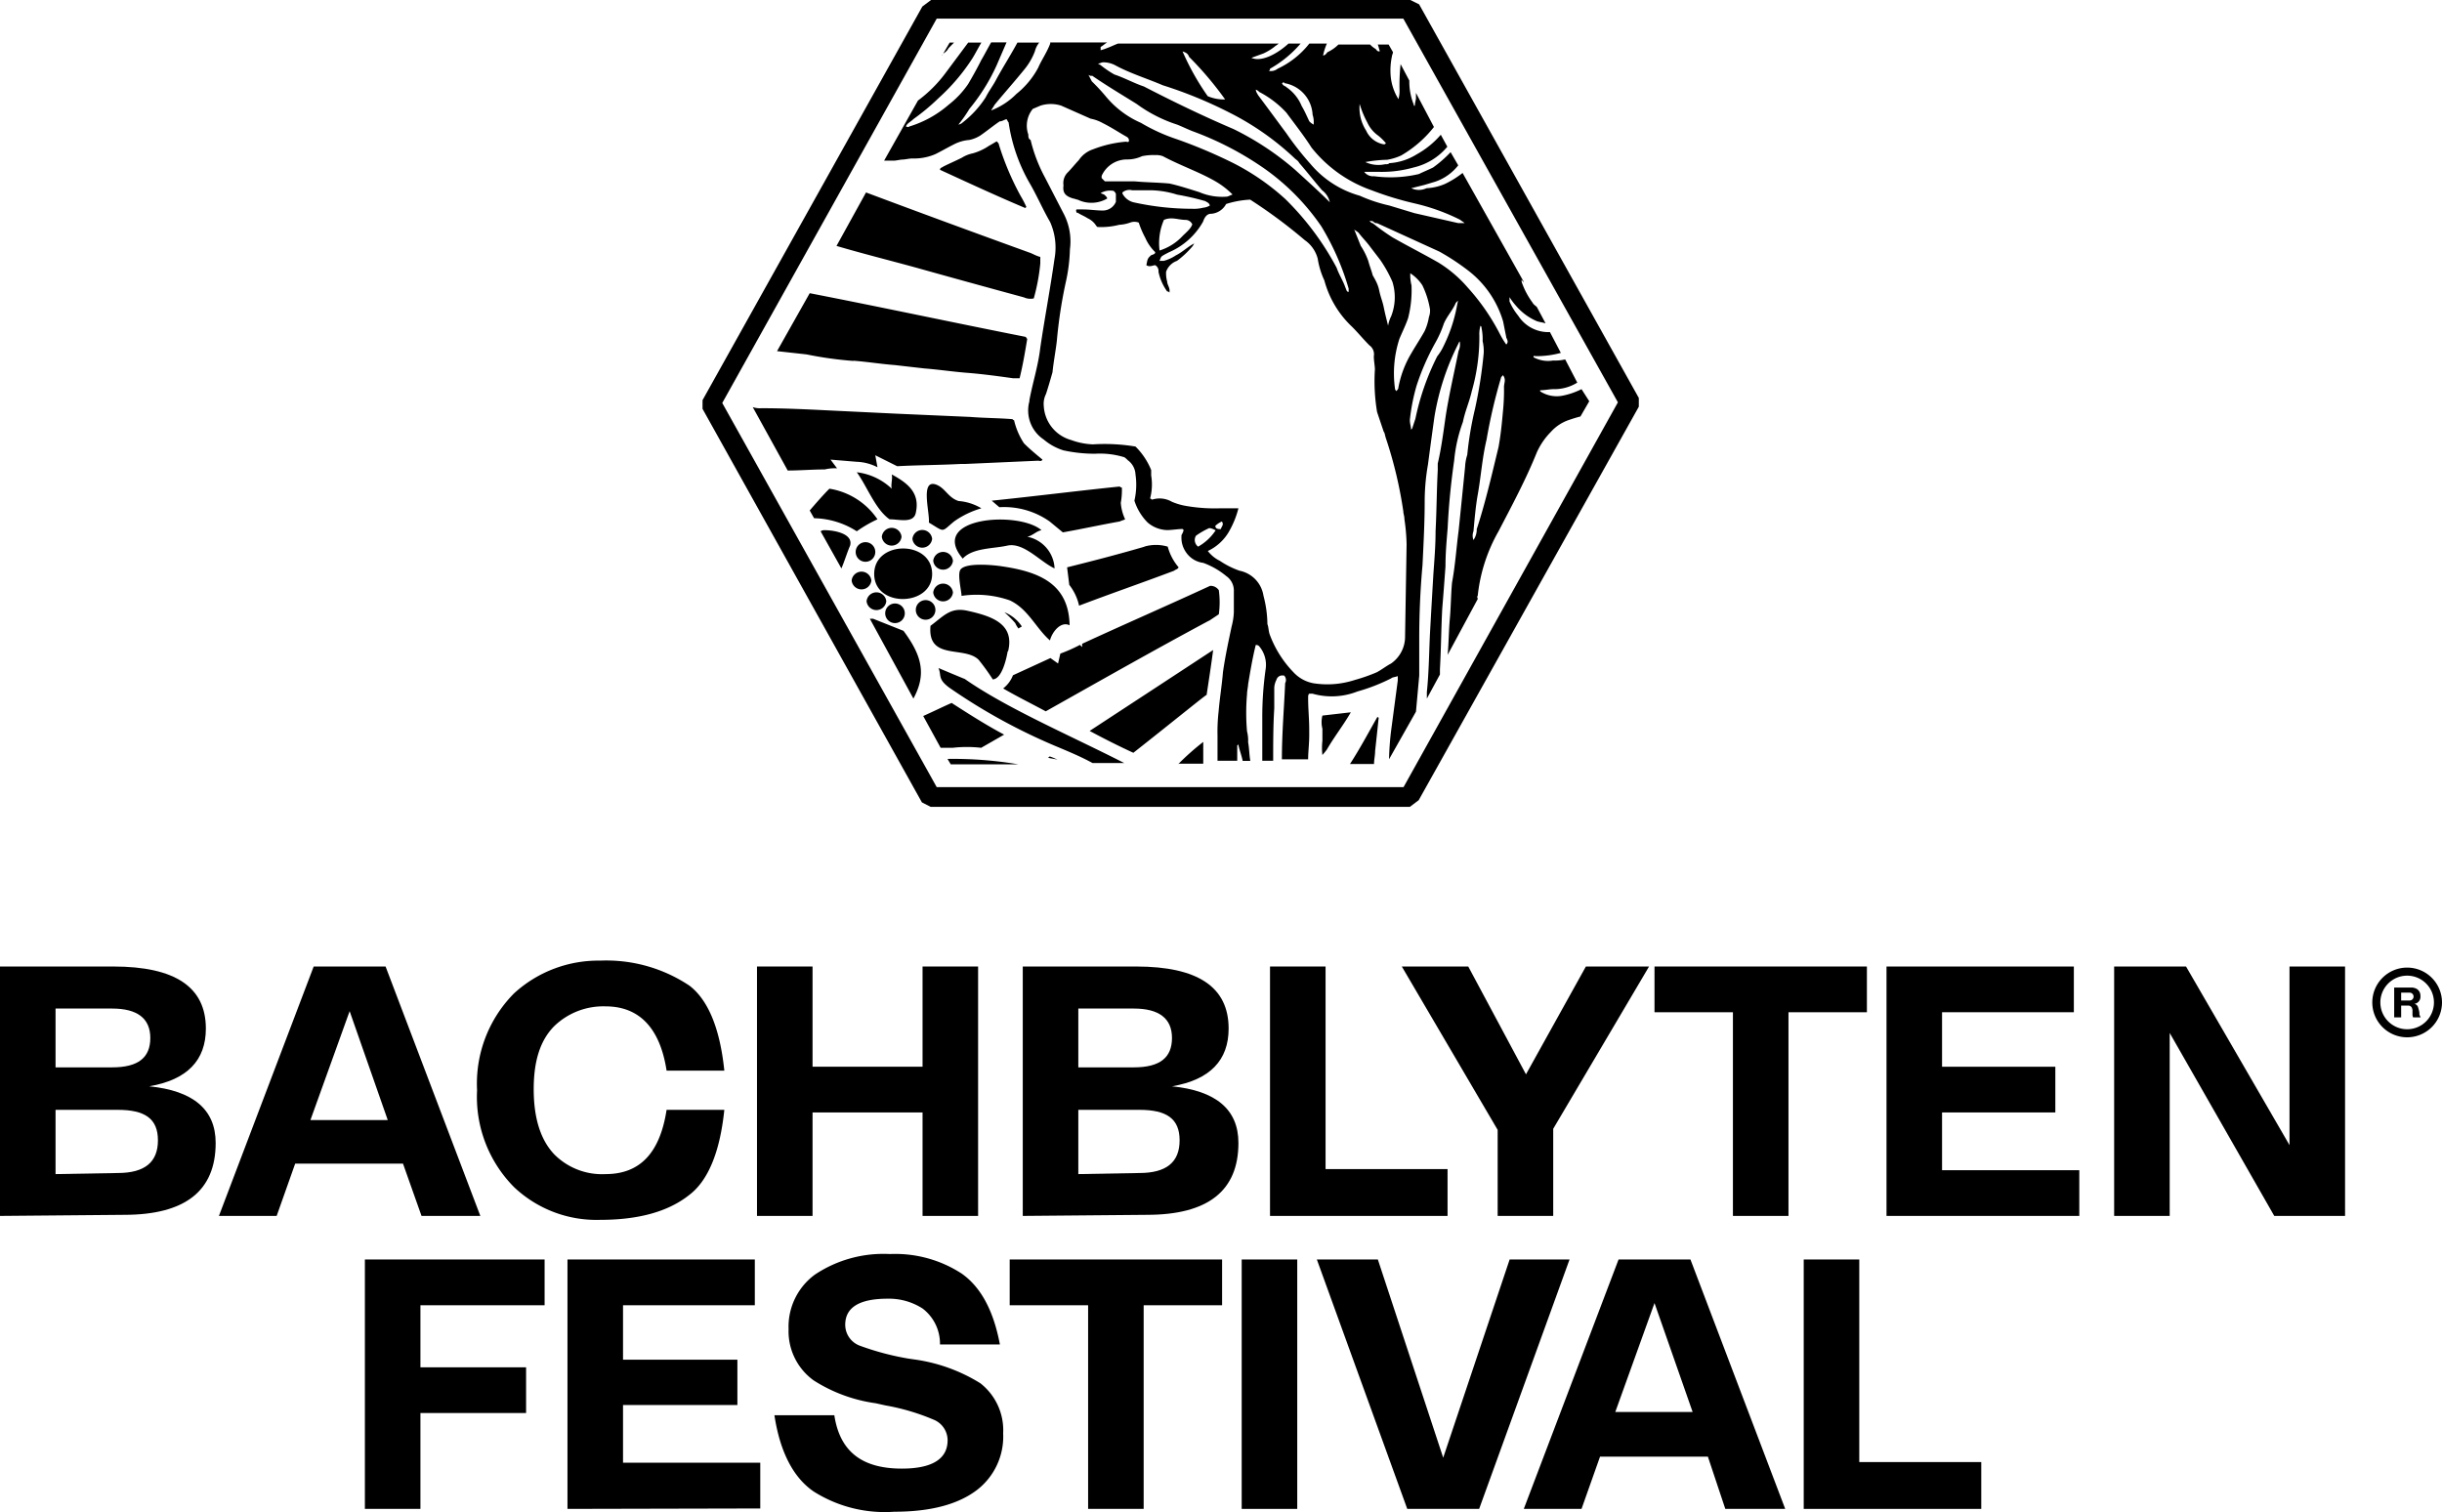 <?xml version="1.0" encoding="UTF-8"?> <svg xmlns="http://www.w3.org/2000/svg" width="224.2" height="138.85" viewBox="0 0 224.2 138.85"><g><g><g><g><path d="M0,111.64V88.74H10.4c5.7,0,8.5,1.9,8.5,5.7,0,2.9-1.7,4.7-5.2,5.3,4,.4,6.1,2.1,6.1,5.2q0,6.6-8.4,6.6ZM10.3,98c2.4,0,3.5-.9,3.5-2.7s-1.2-2.7-3.5-2.7H5.1V98Zm.5,9.7c2.5,0,3.7-1,3.7-3s-1.2-2.8-3.7-2.8H5.1v5.9Z"></path><path d="M37,106.84H27.1l-1.7,4.8H20.1l8.7-22.9h6.6l8.7,22.9H38.7Zm-8.5-4h7.1l-3.5-10Z"></path><path d="M50.9,106a6.18,6.18,0,0,0,4.7,1.8c3.2,0,5-2,5.6-5.9h5.3c-.4,3.9-1.5,6.5-3.2,7.8-2,1.6-4.8,2.3-8.2,2.3a11,11,0,0,1-7.9-3,11.76,11.76,0,0,1-3.4-8.9,11.76,11.76,0,0,1,3.4-8.9,11.46,11.46,0,0,1,7.9-3,13.73,13.73,0,0,1,8.2,2.3c1.7,1.3,2.8,3.9,3.2,7.8H61.2c-.6-3.9-2.5-5.9-5.6-5.9a6.48,6.48,0,0,0-4.7,1.8c-1.3,1.3-1.9,3.2-1.9,5.8S49.6,104.64,50.9,106Z"></path><path d="M84.7,111.64v-9.5H74.6v9.5H69.5V88.74h5.1v9.2H84.7v-9.2h5.1v22.9Z"></path><path d="M93.9,111.64V88.74h10.4c5.7,0,8.5,1.9,8.5,5.7,0,2.9-1.7,4.7-5.2,5.3,4,.4,6.1,2.1,6.1,5.2q0,6.6-8.4,6.6ZM104.1,98c2.4,0,3.5-.9,3.5-2.7s-1.2-2.7-3.5-2.7H99V98Zm.5,9.7c2.5,0,3.7-1,3.7-3s-1.2-2.8-3.7-2.8H99v5.9Z"></path><path d="M116.6,111.64V88.74h5.1v18.6h11.2v4.3Z"></path><path d="M137.5,111.64v-7.9l-8.8-15h6.1l5.3,9.9,5.5-9.9h5.8l-8.8,14.9v8Z"></path><path d="M159.1,111.64V92.94h-7.2v-4.2h19.5v4.2h-7.2v18.7Z"></path><path d="M173.2,111.64V88.74h17.2v4.2H178.3v5h10.4v4.2H178.3v5.3h12.6v4.2Z"></path><path d="M208.8,111.64l-9.6-16.8v16.8h-5.1V88.74h6.6l9.5,16.4V88.74h5.1v22.9Z"></path></g><g><path d="M33.5,138.54v-22.9H50v4.2H38.6v5.7h9.7v4.2H38.6v8.8Z"></path><path d="M52.1,138.54v-22.9H69.3v4.2H57.2v5H67.7V129H57.2v5.3H69.8v4.2Z"></path><path d="M74.7,136.94c-1.9-1.3-3.1-3.7-3.6-7h5.5c.5,3.3,2.5,4.9,6.2,4.9,2.8,0,4.2-.9,4.2-2.6a2.05,2.05,0,0,0-1.3-1.9,20.16,20.16,0,0,0-4.4-1.3l-.9-.2a14.18,14.18,0,0,1-5.7-2.1,5.56,5.56,0,0,1-2.3-4.7,5.93,5.93,0,0,1,2.4-5,11.33,11.33,0,0,1,6.9-1.9,11.19,11.19,0,0,1,6.6,1.8c1.7,1.2,2.9,3.3,3.5,6.5H86.3a4.05,4.05,0,0,0-1.6-3.3,5.71,5.71,0,0,0-3.2-.9q-3.9,0-3.9,2.4a2.05,2.05,0,0,0,1.3,1.9,25,25,0,0,0,4.5,1.2l.7.1A15.46,15.46,0,0,1,90,127a5.46,5.46,0,0,1,2.1,4.6,6.19,6.19,0,0,1-2.4,5.2c-1.7,1.3-4.2,2-7.6,2A12.19,12.19,0,0,1,74.7,136.94Z"></path><path d="M99.9,138.54v-18.7H92.7v-4.2h19.5v4.2H105v18.7Z"></path><path d="M114,138.54v-22.9h5.1v22.9Z"></path><path d="M132.5,133.84l6.1-18.2h5.5l-8.3,22.9h-6.6l-8.3-22.9h5.6Z"></path><path d="M156.8,133.74h-9.9l-1.7,4.8h-5.3l8.7-22.9h6.6l8.7,22.9h-5.5Zm-8.5-4.1h7.1l-3.5-10Z"></path><path d="M165.6,138.54v-22.9h5.1v18.6h11.2v4.3Z"></path></g></g><g><path d="M80.16,56.81h-.3l4,7.33c1.2-2.21.8-3.92-.91-6.22Zm6,4.52c.3.7-.1,1,1,1.81a53.33,53.33,0,0,0,9.63,5.31c1.21.51,2.41,1,3.52,1.61h2.91c-5.12-2.61-10.74-5-14.66-7.73.2.1-2.41-1-2.41-1Zm10.24,8.13c-.1,0-.1.1-.2.1.3.1.6.1.9.2a4.88,4.88,0,0,0-.7-.3Zm-6.32-.8,2.11-1.21c-1.51-.8-3.12-1.81-4.82-2.91-.91.4-1.71.8-2.61,1.2l1.6,2.92h1.11a11.39,11.39,0,0,1,2.61,0ZM85.68,54.4a.91.91,0,0,0,1.81,0,.91.91,0,0,0-1.81,0Zm38.34,11h0l-2.61.3a2.48,2.48,0,0,0,0,1.21v1.1a5.72,5.72,0,0,0,0,1.31,6.25,6.25,0,0,0,.41-.5c.7-1.21,1.5-2.21,2.2-3.42Zm-15.85,4.72h2.3v-2A23.31,23.31,0,0,0,108.17,70.16Zm-4.12-1c3.81-3,6.52-5.22,6.73-5.32.2-1.31.4-2.61.6-4.12-3.82,2.51-7.63,5-11.34,7.43,1.3.7,2.71,1.41,4,2ZM82.77,49.28a.91.91,0,0,0-1.81,0,.91.91,0,0,0,1.81,0ZM85.88,56a.9.9,0,0,0-1.8,0,.9.9,0,0,0,1.8,0Zm-4.51-.8a.91.91,0,0,0-1.81,0,.91.91,0,0,0,1.81,0Zm2.4-5.73a.91.91,0,0,0,1.81,0A.91.91,0,0,0,83.77,49.48ZM111,57l.9-.6a8.17,8.17,0,0,0,0-2.21.91.91,0,0,0-.8-.4c-3.92,1.81-7.83,3.51-11.75,5.32v.3l-.2-.2a14.17,14.17,0,0,1-1.8.8l-.21.91-.7-.5L93,62a2.82,2.82,0,0,1-.9,1.21c1.2.7,2.61,1.4,3.91,2.1,5-2.81,9.94-5.62,15-8.33Zm15.45,8.84c-.8,1.4-1.6,2.91-2.51,4.31h2.21c0-.4.1-.8.1-1.2.1-.91.2-1.81.3-2.81,0-.1.1-.3-.1-.3ZM80,53.3a.91.91,0,0,0-1.81,0,.91.91,0,0,0,1.81,0Zm25.09-3.11c-2.4.7-4.71,1.3-7.12,1.9l.2,1.61a4.73,4.73,0,0,1,.9,1.91c2.91-1.11,5.82-2.11,8.73-3.21.1-.11.31-.11.41-.31a4.87,4.87,0,0,1-1-1.9A3.79,3.79,0,0,0,105.05,50.19ZM75.74,48.68a.6.6,0,0,0-.4.1l1.91,3.41c.3-.7.5-1.4.8-2.1.3-1.11-1.5-1.41-2.31-1.41Zm4.82-1a6.56,6.56,0,0,0-4.41-2.81c-.51.5-1.21,1.3-1.81,2l.4.71a7.54,7.54,0,0,1,3.92,1.2,11.78,11.78,0,0,1,1.9-1.1Zm6.43,22,.3.5h6.22a35.88,35.88,0,0,0-6.52-.5ZM85.68,51.49a.91.91,0,0,0,1.81,0,.91.91,0,0,0-1.81,0ZM78.35,33.12c1.31.1,2.51.3,3.82.4l2.71.31c1.3.1,2.61.3,3.91.4s2.81.3,4.22.5h.6c.3-1.21.5-2.41.7-3.61-.1-.1-.1-.2-.2-.2-6.62-1.31-13.15-2.71-19.77-4l-3,5.32,2.71.3a34.27,34.27,0,0,0,4.31.6ZM93.71,18a25.48,25.48,0,0,1-2-4.72c0-.1-.1-.2-.2-.3-.2.1-.5.3-.7.4a5.07,5.07,0,0,1-1.5.7,3,3,0,0,0-1,.4c-.6.3-1.1.51-1.7.81-.11.1-.31.1-.31.3,2.61,1.2,5.22,2.41,7.83,3.51l.1-.1A9.29,9.29,0,0,0,93.71,18ZM103,44.77a.35.35,0,0,1-.2-.1c-3.92.4-7.83.9-11.75,1.3l.7.6a7.25,7.25,0,0,1,4.62,1.31l1.21,1c1.7-.3,3.51-.7,5.22-1,.2-.1.3-.1.5-.2a4.24,4.24,0,0,1-.4-1.51,6.6,6.6,0,0,0,.1-1.4Zm-10.44,15c.6-2.51-1.51-3.21-3.82-3.71-1.5-.3-2.1.5-3.31,1.4-.3,3.22,3.11,1.81,4.42,3.12a20.28,20.28,0,0,1,1.3,1.8C92,62.33,92.41,60.43,92.51,59.82ZM145.2,35.73a6.72,6.72,0,0,1-1.8.61,2.79,2.79,0,0,1-2-.41v-.1c.4,0,.9-.1,1.2-.1a4,4,0,0,0,2.21-.6L143.7,33a4.14,4.14,0,0,1-1.11.1,2.78,2.78,0,0,1-1.8-.3c0-.2.1-.1.2-.1h.1a8.46,8.46,0,0,0,2.21-.3l-1-1.91a3.29,3.29,0,0,1-2.91-1.5,5.53,5.53,0,0,1-.8-1.31v-.4a5.55,5.55,0,0,0,.6.8,5.17,5.17,0,0,0,1.91,1.41c.3.1.5.1.8.2l-.8-1.5c-.1-.11-.3-.21-.4-.41a7,7,0,0,1-1-1.9v-.2c.1.1.1.2.2.2l-5.62-10a8.64,8.64,0,0,1-1.6,1,4.82,4.82,0,0,1-1.71.4,1.63,1.63,0,0,1-1.4,0l1.2-.3,1-.3a4.51,4.51,0,0,0,2.11-1.5l-.7-1.21a10.85,10.85,0,0,1-1.61,1.41c-.4.2-.9.4-1.3.6a11.45,11.45,0,0,1-4.12.2,1,1,0,0,1-.9-.4h1.4a10.69,10.69,0,0,0,3.12-.4,5.7,5.7,0,0,0,3.11-1.91l-.6-1.1a8.07,8.07,0,0,1-2.21,1.8,5.36,5.36,0,0,1-2.51.81c-.1.1-.2.1-.4.1a2.85,2.85,0,0,1-1.81-.2,12.35,12.35,0,0,1,2-.21,5,5,0,0,0,1.3-.4,10.61,10.61,0,0,0,3-2.61h0L130,8.53V9c0,.2-.1.41-.1.71-.1,0-.1,0-.1-.1a5.61,5.61,0,0,1-.41-2.21l-.8-1.51a17.93,17.93,0,0,0-.1,2.31,2.77,2.77,0,0,1-.1.9,4.79,4.79,0,0,1-.7-2,6.13,6.13,0,0,1,.1-1.91c0-.1.1-.3.1-.4l-.4-.7h-1c.1.2.1.4.2.6-.2.1-.3-.1-.4-.2a2.18,2.18,0,0,1-.5-.4h-2.91a3.59,3.59,0,0,1-1,.7c-.1.1-.2.3-.41.3A5.78,5.78,0,0,1,121.82,4h-1.61a8,8,0,0,1-2.91,2.31,1,1,0,0,1-.8.2c.1-.1.1-.1.1-.2A10.49,10.49,0,0,0,119.41,4H118.3c-1.1,1-2.51,1.71-3.41,1.31l1.1-.4a5.06,5.06,0,0,0,1-.6c.1-.1.3-.2.4-.31H102.65c-.31.11-.71.31-1,.41a4.17,4.17,0,0,1-.6.2v-.3c.2-.1.4-.31.6-.41H96.42V4c-.3.81-.8,1.51-1.1,2.21a7.73,7.73,0,0,1-2,2.41A6.58,6.58,0,0,1,91,10.14c.1-.2.2-.3.3-.5.91-1.11,1.81-2.11,2.71-3.22a5.89,5.89,0,0,0,1-1.7,2.12,2.12,0,0,1,.4-.81h-2c-.6,1.11-1.3,2.21-1.91,3.32-.3.6-.7,1.1-1,1.7a9.21,9.21,0,0,1-2.11,2.31.76.76,0,0,1-.4.2A12.13,12.13,0,0,0,89,10,17.82,17.82,0,0,0,91.5,6l.91-2.11H91c-.3.51-.6,1.11-.9,1.61-.4.8-.8,1.51-1.21,2.21a8.37,8.37,0,0,1-1.8,1.91,9.89,9.89,0,0,1-3.62,2c-.1.1-.2,0-.3,0,.1-.3.4-.4.71-.7A20.09,20.09,0,0,0,86.18,9,18.09,18.09,0,0,0,89.3,5.32c.3-.5.5-.9.8-1.41H88.89l-2.1,2.82a12.13,12.13,0,0,1-2.51,2.5l-3.11,5.52h.9c.2,0,.6-.1.8-.1s.6-.1.9-.1a4.93,4.93,0,0,0,2.11-.4c.6-.3,1.11-.6,1.71-.9a3.71,3.71,0,0,1,1.4-.4,3,3,0,0,0,1-.4c.6-.41,1.2-.91,1.8-1.31.21,0,.31-.1.61-.2.1.1.1.2.2.3a15.69,15.69,0,0,0,1.9,5.52c.71,1.21,1.21,2.41,1.91,3.62a5.77,5.77,0,0,1,.4,3.41c-.4,2.81-.9,5.42-1.3,8.13-.2,1.71-.7,3.21-1,4.82v.1a3.2,3.2,0,0,0,1.31,3.51,5.2,5.2,0,0,0,1.81,1,13.59,13.59,0,0,0,2.91.31,7.55,7.55,0,0,1,2.61.3c.1,0,.3.2.4.3a1.71,1.71,0,0,1,.7,1.3,6.52,6.52,0,0,1-.1,2.41,5,5,0,0,0,1.21,2,2.87,2.87,0,0,0,1.8.7c.4,0,1-.1,1.41-.1.2.1,0,.3,0,.4a.37.37,0,0,0-.1.3,2.31,2.31,0,0,0,.4,1.41,2.25,2.25,0,0,0,1.6,1,7.14,7.14,0,0,1,2.11,1.21,1.62,1.62,0,0,1,.7,1.4v1.91a5.85,5.85,0,0,1-.2,1.3c-.3,1.41-.6,2.81-.8,4.22-.1,1.2-.3,2.41-.4,3.61a16.42,16.42,0,0,0-.1,2.21v2.31h1.81V68.45l.1-.1c.1.51.3,1,.4,1.51h.7c-.1-.6-.1-1.2-.2-1.71a3.4,3.4,0,0,0-.1-1,19.42,19.42,0,0,1,0-3.41c0-.3.1-.71.1-.91.2-1.2.4-2.4.7-3.61a.37.37,0,0,1,.3.1,2.63,2.63,0,0,1,.61,2.11,31.17,31.17,0,0,0-.31,4.42v4h1c0-1.61,0-3.21.1-4.82v-1.9a1.85,1.85,0,0,1,.2-.71.55.55,0,0,1,.6-.4h.1a.59.59,0,0,1,.1.7c-.1,2.31-.3,4.62-.3,7h2.41c0-.7.1-1.41.1-2.21V67c0-1-.1-1.91-.1-2.91,0-.2,0-.3.1-.4h.3a6.44,6.44,0,0,0,4.12-.2,17,17,0,0,0,3.11-1.21c.1-.1.3-.1.6-.2v.4l-.6,4.52a24.7,24.7,0,0,0-.2,2.71L130,65.34l.3-3.31V58.62c0-2.21.1-4.52.3-6.73.1-2,.2-4,.2-5.82a19.64,19.64,0,0,1,.3-3.41c.2-1.51.4-3,.6-4.42a23.07,23.07,0,0,1,2.21-6.72c0-.1.1-.1.1-.2a1.41,1.41,0,0,1-.1.9c-.4,2-.9,4.12-1.2,6.12-.2,1.41-.4,2.91-.71,4.22v.6c-.1,1.91-.1,3.71-.2,5.62,0,1.31-.1,2.51-.2,3.92-.1,1.7-.2,3.41-.3,5.22s-.1,3.71-.3,5.62v.6l1.2-2.21v-.5c.11-1.91.11-3.61.21-5.52.1-1.21.2-2.51.3-3.92,0-1.2.1-2.3.2-3.51.1-2.11.3-4.11.6-6.22a13.86,13.86,0,0,1,.8-3.52c.2-1,.61-1.9.81-2.81a18,18,0,0,0,.7-5.12,2.77,2.77,0,0,1,.1-.9c.1.1.1.1.1.2a5,5,0,0,1,.1,1.21,4.1,4.1,0,0,1,.1,1.1,42.05,42.05,0,0,1-.8,5.12,31,31,0,0,0-.71,4.22,4.25,4.25,0,0,0-.2,1.1c-.2,2-.4,4-.6,5.92-.2,1.51-.3,3.11-.6,4.72-.1,1.1-.1,2.21-.2,3.31s-.1,2.21-.2,3.31L135.67,55c0-.1-.1-.2,0-.3a15.16,15.16,0,0,1,1.91-5.92c1.2-2.31,2.5-4.72,3.51-7.23a6.41,6.41,0,0,1,1.3-1.9,3.91,3.91,0,0,1,1.71-1.11c.3-.1.6-.2,1-.3l.81-1.4ZM124.83,9.54a8.65,8.65,0,0,0,.7,1.7,3,3,0,0,0,1,1.21,4.65,4.65,0,0,1,.71.7c-.1.1-.1.1-.2.1A2.19,2.19,0,0,1,125.43,12,3.88,3.88,0,0,1,124.83,9.54ZM117.9,7.63a3.1,3.1,0,0,1,2.61,2.91,2,2,0,0,1,.1.8v.1a1.38,1.38,0,0,1-.4-.3c-.2-.4-.4-.9-.7-1.4A3.9,3.9,0,0,0,118.1,8c-.1-.1-.2-.1-.3-.2s0-.1-.1-.1h0c0-.1.2-.2.2-.1Zm-2.31.8a9.13,9.13,0,0,1,2.51,1.91c.81,1.1,1.61,2.11,2.31,3.21a12.19,12.19,0,0,0,5.52,3.92,29.33,29.33,0,0,0,3.92,1.2,18.62,18.62,0,0,1,4.21,1.51c.1.1.3.2.4.3h-.6l-4-.91-2.31-.7a14.12,14.12,0,0,1-2.71-.9,9.11,9.11,0,0,1-4.52-2.91,28.21,28.21,0,0,1-2.21-2.81c-.9-1.21-1.7-2.31-2.61-3.52-.1-.2-.2-.3-.2-.5a.77.77,0,0,1,.3.2Zm14,17.77a3.81,3.81,0,0,1-.11-1.11,3.78,3.78,0,0,1,1.11,1.11,8,8,0,0,1,.7,2.21,1.7,1.7,0,0,1-.1.7,5,5,0,0,1-.4,1.3c-.4.71-.8,1.31-1.2,2a9.44,9.44,0,0,0-1.21,3.21c0,.1-.1.2-.2.3,0-.1-.1-.1-.1-.2a10.24,10.24,0,0,1,.4-4.61c.3-.71.6-1.31.8-1.91a10.28,10.28,0,0,0,.31-3ZM127.74,29a3.18,3.18,0,0,0-.3.9c-.2-.8-.3-1.2-.4-1.7s-.31-1-.41-1.51-.3-.9-.6-1.41c-.1-.4-.3-.9-.4-1.3a6.4,6.4,0,0,0-.7-1.41l-.6-1.5c.1.1.3.2.4.3.3.4.7.8,1,1.2s.7.91,1,1.31a11.78,11.78,0,0,1,1.11,2,4.75,4.75,0,0,1-.1,3.11ZM109.17,5.22a31.09,31.09,0,0,1,3.31,3.91,3.81,3.81,0,0,1-1.6-.3,23.27,23.27,0,0,1-2.31-4.11c.3.1.5.2.6.5Zm-7.93.5a2.38,2.38,0,0,1,1.2.3c1.31.71,2.92,1.21,4.32,1.81a39.86,39.86,0,0,1,6.12,2.51,25.14,25.14,0,0,1,6,4.21c.1.1.3.2.4.41.7.8,1.4,1.7,2.1,2.51a1.87,1.87,0,0,1,.71,1.1c-1-1-2.11-2-3.21-3a26.16,26.16,0,0,0-5.63-3.72c-2.81-1.2-5.52-2.51-8.23-3.91-.9-.3-1.8-.8-2.71-1.1a9.37,9.37,0,0,1-1.2-.81c-.1-.1-.2-.1-.3-.2.2,0,.3-.1.4-.1Zm-1,1.21c1.3.9,2.81,1.8,4.11,2.61a13.09,13.09,0,0,0,3.72,1.9c.5.2.9.4,1.4.6a28.79,28.79,0,0,1,6.73,3.52,21,21,0,0,1,5.11,5.22,23.69,23.69,0,0,1,2.51,5.72v.3c-.2,0-.2-.2-.3-.4-.2-.6-.6-1.21-.8-1.81A25.81,25.81,0,0,0,118,18.27,21.66,21.66,0,0,0,113.28,15a46,46,0,0,0-5.21-2.21,16.78,16.78,0,0,1-3.32-1.51,8.66,8.66,0,0,1-3.21-2.41,17.88,17.88,0,0,0-1.3-1.4l-.31-.6a.48.48,0,0,0,.31.1Zm3.81,11.64a1.59,1.59,0,0,1-1-.8v-.1a1,1,0,0,1,.9-.2h1.81a8.66,8.66,0,0,1,2.31.4,24.37,24.37,0,0,1,2.6.6c.11.1.31.1.41.4a1.46,1.46,0,0,1-.61.2,3.4,3.4,0,0,1-1,.1,25,25,0,0,1-5.42-.6Zm5.42,2c-.1.4-.6.8-.9,1.1A4.84,4.84,0,0,1,106.46,23a5.36,5.36,0,0,1,.4-2.81c.7-.31,1.31,0,2,0a.68.68,0,0,1,.6.4Zm.7-2.91c-1-.31-1.9-.61-2.81-.81-1.1-.1-2.11-.1-3.21-.2h-2.71l-.3-.3v-.2a2.54,2.54,0,0,1,2.31-1.51,3.19,3.19,0,0,0,1.4-.3,5,5,0,0,1,1.21-.1,1.7,1.7,0,0,1,.7.1c1.71.91,3.51,1.51,5,2.41a7.6,7.6,0,0,1,1.4,1.11c-.3.1-.4.2-.6.2a5.34,5.34,0,0,1-2.41-.4ZM110,50.19a.76.76,0,0,1-.2-1,7.13,7.13,0,0,1,1.21-.7c.1,0,.2,0,.6.2A4.63,4.63,0,0,1,110,50.19Zm19,8.23a3,3,0,0,1-1.3,2.51c-.4.2-.91.6-1.31.8a15.87,15.87,0,0,1-2,.7,8.19,8.19,0,0,1-3.82.3,3.31,3.31,0,0,1-1.81-1,9.92,9.92,0,0,1-2.2-3.51c-.1-.3-.1-.71-.2-.91A10.55,10.55,0,0,0,116,54.7a2.77,2.77,0,0,0-2.2-2.3,7.88,7.88,0,0,1-1.81-.91,3.13,3.13,0,0,1-1.1-.9,4.4,4.4,0,0,0,1.9-1.71,8.44,8.44,0,0,0,.91-2.21H112a15.24,15.24,0,0,1-3-.2,5.81,5.81,0,0,1-1.41-.4,2.25,2.25,0,0,0-1.8-.2c-.1,0-.1-.1-.2-.1a5,5,0,0,0,.1-2.11v-.5A6.42,6.42,0,0,0,104.25,41a17.11,17.11,0,0,0-3.91-.2,6.47,6.47,0,0,1-2-.4,3.43,3.43,0,0,1-2.51-3.11,2,2,0,0,1,.2-1.11c.2-.6.4-1.3.6-2,.1-1,.3-2,.4-2.91A43.4,43.4,0,0,1,97.83,26a15.65,15.65,0,0,0,.4-3.11,5.5,5.5,0,0,0-.6-3.32l-1.71-3.31a14.11,14.11,0,0,1-1.3-3.41c-.21-.1-.21-.3-.21-.5A2.44,2.44,0,0,1,94.82,10l.7-.3a3.12,3.12,0,0,1,1.91,0l2.71,1.2a3.58,3.58,0,0,1,1.1.4c.8.4,1.41.81,2.11,1.21.2.1.3.2.3.4s-.2.1-.3.1a10.86,10.86,0,0,0-3,.7,2.54,2.54,0,0,0-1.31,1c-.3.31-.7.81-1,1.11a1.37,1.37,0,0,0-.4,1.2c-.1.71.2,1,.9,1.21.1,0,.3.1.4.1a2.88,2.88,0,0,0,2.71-.1c0-.1-.1-.2-.2-.3s-.2-.1-.4-.2a1.72,1.72,0,0,1,1.2-.2c.1.1.2.2.2.3v.7a1.3,1.3,0,0,1-1.2.8c-.6,0-1.2-.1-1.81-.1h-.6c-.1.1,0,.2,0,.3h.1c.3.2.6.3.9.5a1.83,1.83,0,0,1,.81.71l.1.1a6.58,6.58,0,0,0,2-.2,3.55,3.55,0,0,0,1-.2,1.1,1.1,0,0,1,.8,0,8.43,8.43,0,0,0,.6,1.4,4.13,4.13,0,0,0,.91,1.31c0,.2-.2.2-.4.3-.3.3-.3.3-.41.9.31.2.61,0,.81,0a.6.6,0,0,1,.3.6,4.73,4.73,0,0,0,.8,1.81c.1,0,.1,0,.2.1.1-.4-.2-.7-.2-1a2.83,2.83,0,0,1-.1-.91,1.64,1.64,0,0,1,1-1,8.27,8.27,0,0,0,1.4-1.31c.1-.1.1-.2.2-.3-.6.3-1.1.81-1.71,1.11a3.7,3.7,0,0,1-1.1.5h-.4c.1-.2.1-.3.2-.4s.5-.3.7-.4a6.53,6.53,0,0,0,3.11-2.81c.1-.31.31-.71.71-.71a1.69,1.69,0,0,0,1.4-.9,8.66,8.66,0,0,1,2.21-.4,46.49,46.49,0,0,1,5,3.71,3,3,0,0,1,1.2,1.71,7.46,7.46,0,0,0,.61,2A9.06,9.06,0,0,0,124.13,30c.6.6,1,1.11,1.6,1.71a1,1,0,0,1,.4,1c0,.4.1.91.1,1.21a17.11,17.11,0,0,0,.2,3.91l.61,1.81c.1.1.1.3.2.6a38.88,38.88,0,0,1,1.6,6.72c0,.21.1.41.1.71a17.85,17.85,0,0,1,.2,2.31ZM111.58,48.28a2.09,2.09,0,0,1,.6-.4c.2.3,0,.4-.1.7C111.88,48.58,111.58,48.58,111.58,48.28ZM133.76,28.1a14,14,0,0,1-1.2,3.62,4.88,4.88,0,0,1-.61,1,23,23,0,0,0-2,5.72l-.3.91-.1.1c0-.3-.11-.5-.11-.91a18.18,18.18,0,0,1,.61-3.11,22.07,22.07,0,0,1,1.7-3.91,9.94,9.94,0,0,0,.81-1.81c.3-.7.8-1.2,1.1-1.91l.2-.2Zm4.32,7.33a19.43,19.43,0,0,1-.1,2.41c-.1,1.11-.2,2.11-.4,3.21-.61,2.51-1.21,5.12-2,7.53a1.69,1.69,0,0,1-.3,1,1.1,1.1,0,0,1,0-.8c.1-1.1.2-2.31.4-3.41.3-1.71.4-3.31.8-5a48.89,48.89,0,0,1,1.31-5.62c0-.1.1-.2.2-.3.3.4.1.7.1,1Zm.2-3.81a8.17,8.17,0,0,1-.6-1,19.85,19.85,0,0,0-2.92-4.21,11.43,11.43,0,0,0-2.71-2.31c-1.4-.8-2.81-1.51-4.21-2.31a20.39,20.39,0,0,1-1.81-1.3c-.1,0-.2-.1-.3-.2.2,0,.3,0,.4.1a.37.37,0,0,0,.3.1l5.72,2.61a21.28,21.28,0,0,1,2.72,1.8A9.16,9.16,0,0,1,138,29.51l.3,1.51c.1.2.2.4,0,.6ZM94,27.3a1.44,1.44,0,0,0,.91.1,18.12,18.12,0,0,0,.6-3.21v-.6c-.4-.1-.7-.3-1-.4-5-1.81-9.93-3.62-15-5.52l-2.71,4.91c2.41.71,4.82,1.31,7.33,2,3.21.9,6.52,1.81,9.83,2.71ZM87.09,4.42l.5-.51h-.4l-.71,1.21c0-.1.11-.1.11-.2A1.21,1.21,0,0,0,87.09,4.42ZM76.85,43l-.6-.8,2.41.2a4.49,4.49,0,0,1,1.9.5h0l-.2-1.1,2,1h.1c1.91-.1,3.81-.1,5.72-.2h.4l6.73-.3c.1,0,.3.1.4-.1-.6-.5-1.21-1-1.71-1.51a6.63,6.63,0,0,1-.9-2.11c-.1,0-.1-.1-.2-.1-1.31-.1-2.61-.1-3.82-.2l-6.82-.3-6.22-.3c-2-.1-4.12-.2-6.13-.2a2,2,0,0,1-.8-.1h0l3.21,5.82c1.11,0,2.31-.1,3.41-.1A3.85,3.85,0,0,1,76.85,43ZM93.21,57.21a2.19,2.19,0,0,0,.3.5c.1-.1.2-.1.3-.2a3.44,3.44,0,0,0-1.6-1.3A9.43,9.43,0,0,1,93.21,57.21Zm-4.82-5.92c.91-1,2.81-.9,4.12-1.2,1.5-.3,3,1.5,4.31,2.1a3.1,3.1,0,0,0-2.51-2.91c.51-.1.81-.5,1.31-.6-2.11-1.81-10.44-1.2-7.23,2.61Zm8,7.53c.2-.8,1-1.81,1.81-1.41C98.13,53.6,95.42,52.5,92,52c-.61-.1-3.32-.4-3.82.3-.3.41.1,2,.1,2.41a9.3,9.3,0,0,1,4.42.41C94.41,55.91,95.12,57.71,96.42,58.82ZM85.58,52.7c0-3.12-5.32-3.12-5.32,0S85.58,55.71,85.58,52.7Zm.3-8.23c-1.4-.41-.5,2.61-.6,3.51,1.51.9,1.1.9,2.31-.1a8.31,8.31,0,0,1,2.51-1.21A4.8,4.8,0,0,0,88,46C87,45.67,86.79,44.77,85.88,44.47ZM81.27,56.31a.9.9,0,0,0,1.8,0A.9.9,0,0,0,81.27,56.31Zm.4-8.63c.9,0,2.21.4,2.41-.6.4-1.81-.71-2.71-2.21-3.52.1.4-.1.91,0,1.31a5.62,5.62,0,0,0-3.21-1.51C79.56,44.57,80.36,46.77,81.67,47.68Zm-3.11,3a.9.9,0,0,0,1.8,0,.9.9,0,0,0-1.8,0Z"></path><path d="M129.44,74.08h-44l-.8-.41L64.5,37.54v-.8L84.68.6l.8-.6h44l.81.4,20.17,36.14v.8L130.25,73.47ZM86,72.27h42.86l19.68-35.33L128.84,1.71H86L66.31,37Z"></path></g></g><g><path d="M222.09,92.8a2.45,2.45,0,0,0-.08-.29.44.44,0,0,0-.35-.34.65.65,0,0,0,.56-.71.77.77,0,0,0-.13-.47.76.76,0,0,0-.3-.24,1.42,1.42,0,0,0-.31-.08h-1.67v2.74h.64V92.33h.63a.36.36,0,0,1,.35.19,1.05,1.05,0,0,1,.06.21c0,.16,0,.3,0,.47a.53.53,0,0,0,.06.21h.69a1.7,1.7,0,0,1-.12-.29C222.14,93,222.11,92.9,222.09,92.8Zm-.86-.94h-.78v-.72h.78a.36.36,0,0,1,0,.72Z"></path><path d="M221,88.84a3.2,3.2,0,1,0,3.2,3.2A3.2,3.2,0,0,0,221,88.84Zm0,5.66A2.46,2.46,0,1,1,223.46,92,2.46,2.46,0,0,1,221,94.5Z"></path></g></g></svg> 